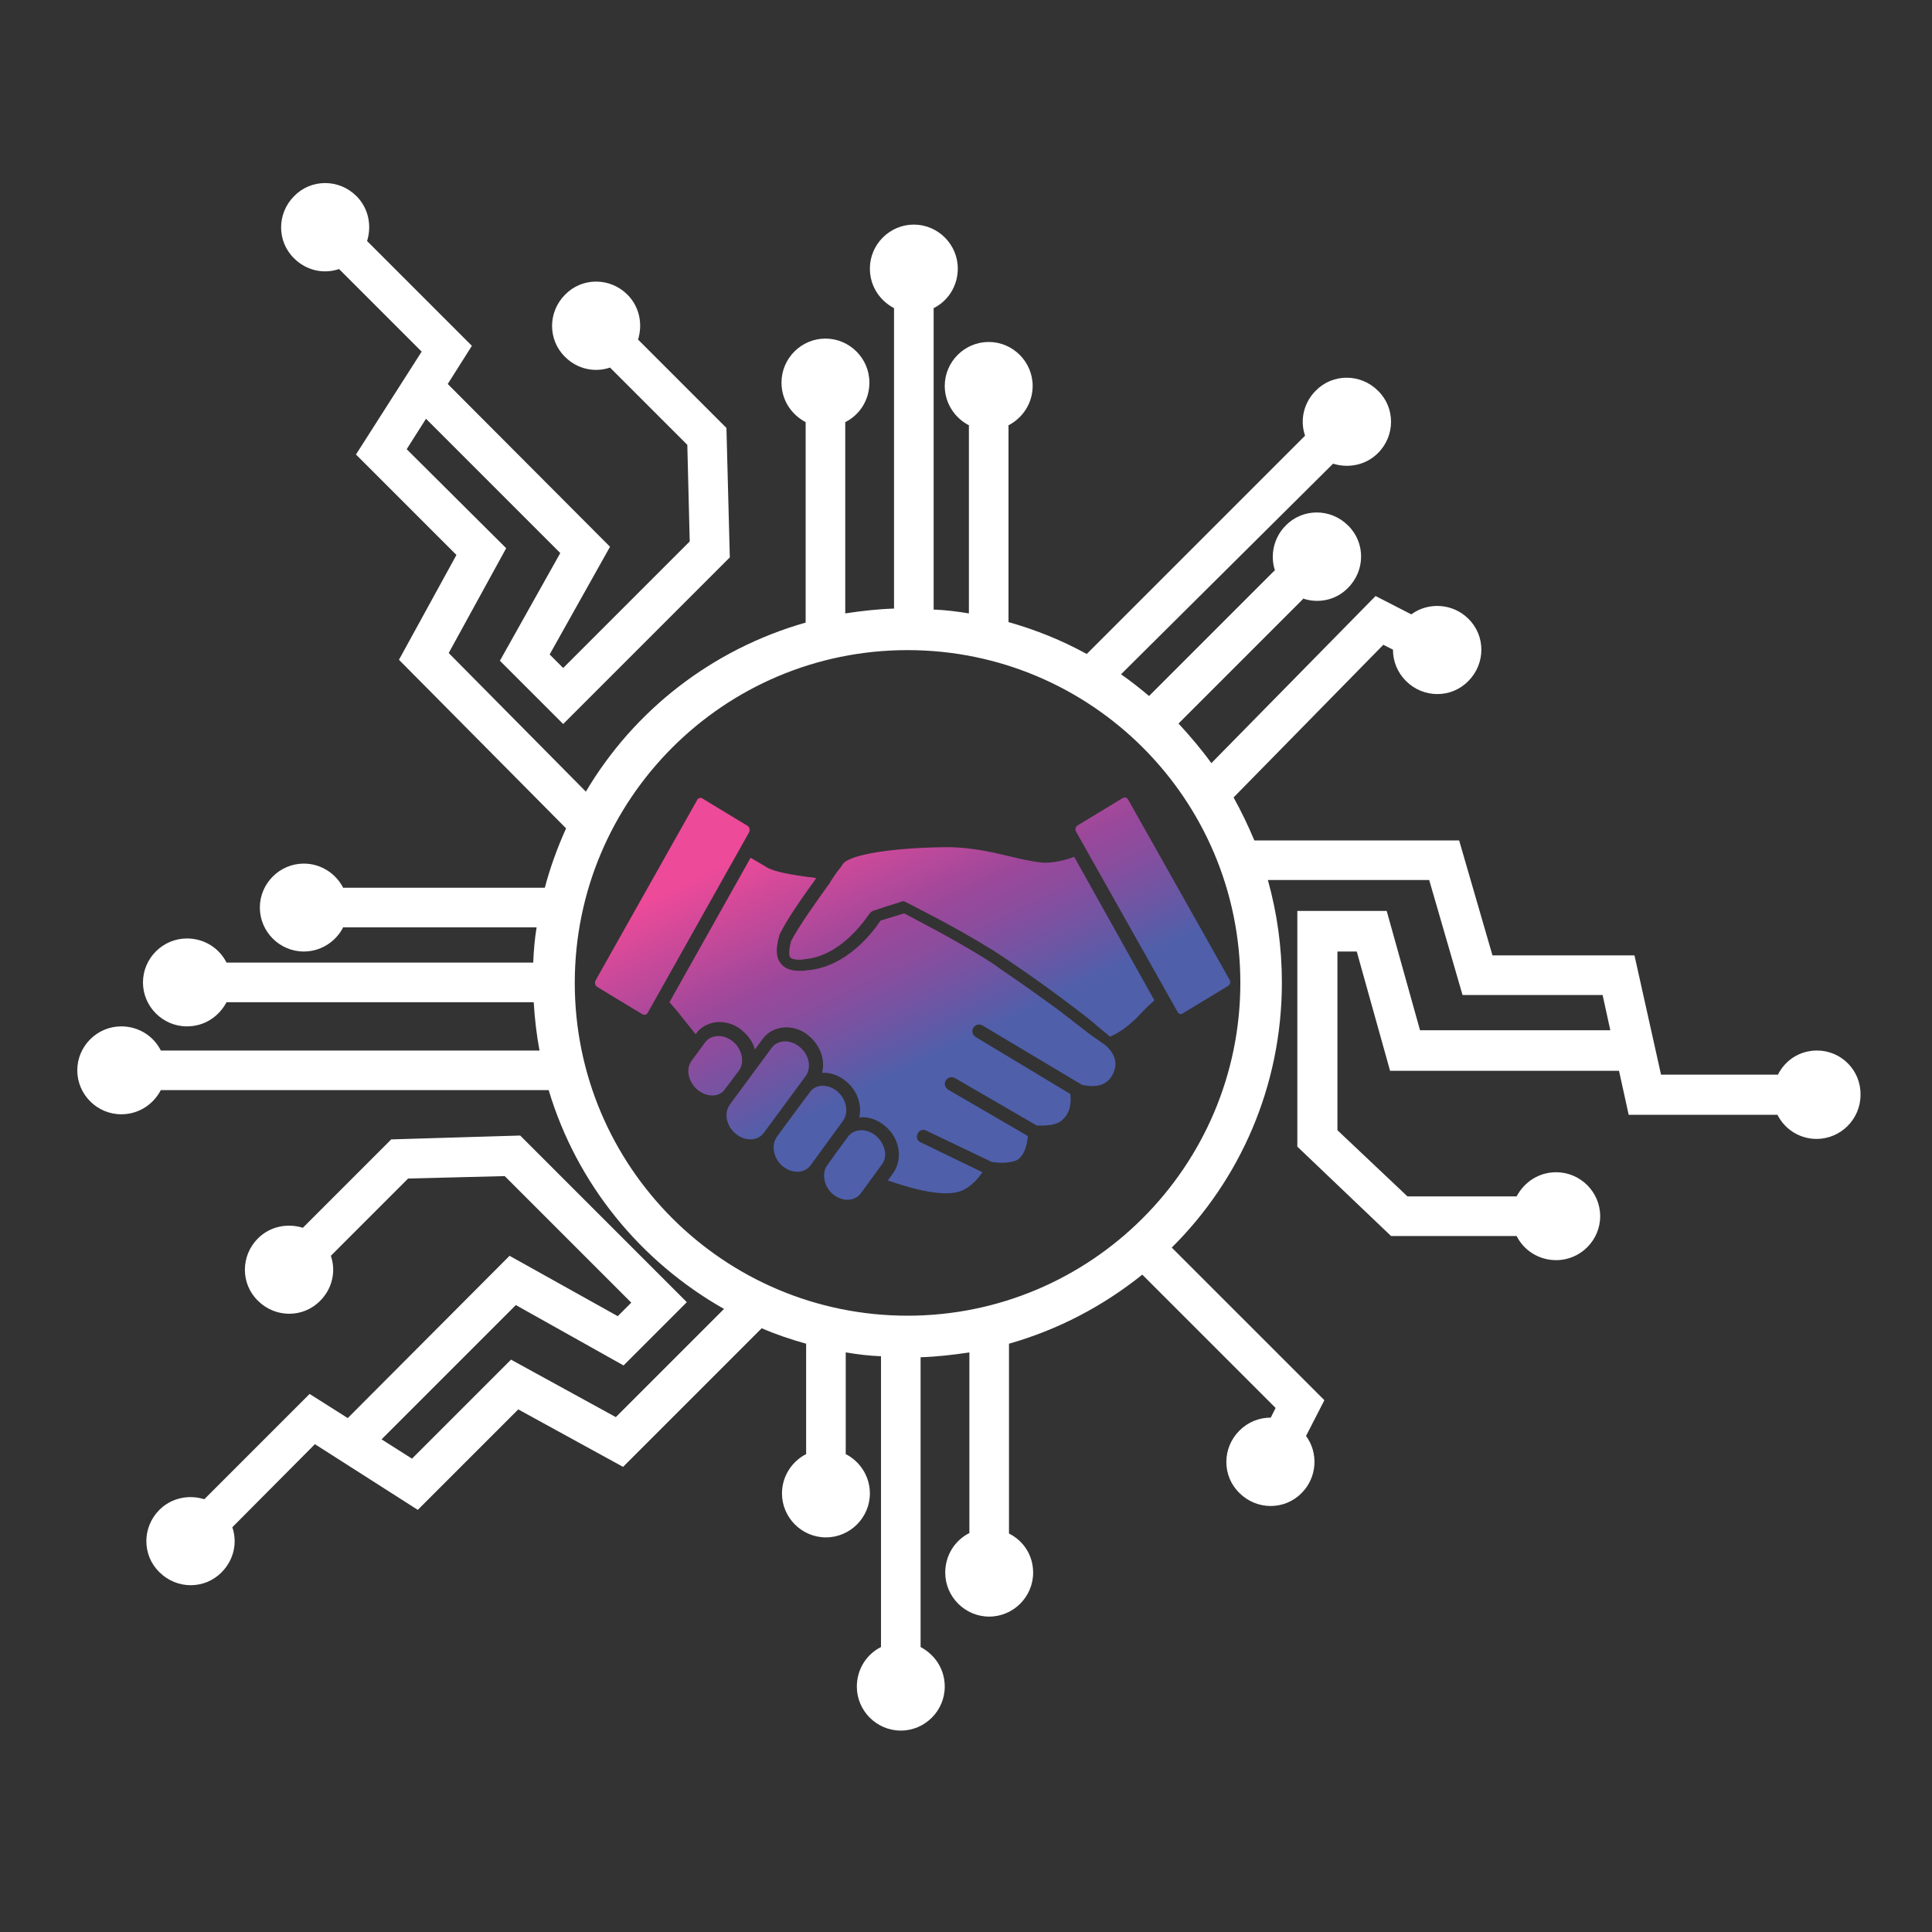 <?xml version="1.0" encoding="utf-8"?>
<!-- Generator: Adobe Illustrator 28.0.0, SVG Export Plug-In . SVG Version: 6.00 Build 0)  -->
<svg version="1.1" id="Calque_1" xmlns="http://www.w3.org/2000/svg" xmlns:xlink="http://www.w3.org/1999/xlink" x="0px" y="0px"
	 viewBox="0 0 400 400" style="enable-background:new 0 0 400 400;" xml:space="preserve">
<rect x="0" y="0" width="400" height="400" fill="#333333" stroke="none"/>
<style type="text/css">
	.st0{fill:#FFFFFF;}
	.st1{fill:url(#SVGID_1_);}
	.st2{fill:url(#SVGID_00000082346683777020441510000011309799097559860887_);}
	.st3{fill:url(#SVGID_00000117656609855505324840000005887122387756989829_);}
	.st4{fill:url(#SVGID_00000060003463403653226510000003122318865207153796_);}
	.st5{fill:url(#SVGID_00000089572183676157983470000013747756406975696572_);}
	.st6{fill:url(#SVGID_00000075125757437824481570000010975316900325853370_);}
	.st7{fill:url(#SVGID_00000173123547035312428640000000781854161740444335_);}
	.st8{fill:url(#SVGID_00000030461130357782116620000015635428359159234192_);}
</style>
<g>
	<path class="st0" d="M376.2,217.5c-3.6,0-6.6,2-8.1,5h-24.2l-5.5-24.7H309l-6.9-23.8h-42.4c-1.3-3.1-2.7-6-4.3-8.9l31-31.6l2,1
		c0,2.4,0.9,4.7,2.7,6.5c3.6,3.6,9.4,3.6,12.9,0c3.6-3.6,3.6-9.4,0-12.9c-3.2-3.2-8.3-3.5-11.8-0.9l-7.4-3.8l-34,34.6
		c-2.1-2.9-4.4-5.6-6.8-8.2l25.8-25.8l-0.1-0.1c3.2,1.1,6.9,0.4,9.4-2.2c3.6-3.6,3.6-9.4,0-12.9c-3.6-3.6-9.4-3.6-12.9,0
		c-2.5,2.5-3.3,6.2-2.2,9.4l-0.1-0.1l-26,26c-1.9-1.6-3.8-3.1-5.8-4.5L276,96c3.2,1,6.8,0.3,9.3-2.2c3.6-3.6,3.6-9.4,0-12.9
		c-3.6-3.6-9.4-3.6-12.9,0c-2.5,2.5-3.3,6.1-2.2,9.3L225,135.4c-5.1-2.8-10.5-5-16.2-6.6V88.1h-0.1c3-1.5,5.1-4.6,5.1-8.2
		c0-5-4.1-9.1-9.1-9.1s-9.1,4.1-9.1,9.1c0,3.6,2.1,6.7,5.1,8.2h-0.1V127c-2.4-0.4-4.8-0.7-7.3-0.8V63.8c3-1.5,5-4.6,5-8.2
		c0-5-4.1-9.1-9.1-9.1s-9.1,4.1-9.1,9.1c0,3.6,2,6.6,5,8.2V126c-3.4,0.1-6.8,0.5-10.1,1V87.4c3-1.5,5-4.6,5-8.2c0-5-4.1-9.1-9.1-9.1
		s-9.1,4.1-9.1,9.1c0,3.6,2,6.6,5,8.2v41.5c-19.3,5.5-35.5,18.1-45.5,35l-28.4-28.7l11.9-21.7L84.2,93l4-6.3l27.8,27.8l-12.5,22.3
		l13.1,13.1l34.5-34.5l-0.7-26.8l-18.3-18.3c1-3.2,0.3-6.8-2.2-9.3c-3.6-3.6-9.4-3.6-12.9,0c-3.6,3.6-3.6,9.4,0,12.9
		c2.5,2.5,6.1,3.3,9.3,2.2l16,16l0.5,20l-26.2,26.2l-2.8-2.8l12.5-22.3L92.7,79.5l5-7.9L76,49.9c1-3.2,0.3-6.8-2.2-9.3
		c-3.6-3.6-9.4-3.6-12.9,0c-3.6,3.6-3.6,9.4,0,12.9c2.5,2.5,6.1,3.3,9.3,2.2l17.1,17.1L73.7,94.1l20.8,20.8l-11.9,21.7l34.6,34.9
		c-1.8,4-3.3,8.1-4.4,12.3H71.1v0.1c-1.5-3-4.6-5.1-8.2-5.1c-5,0-9.1,4.1-9.1,9.1s4.1,9.1,9.1,9.1c3.6,0,6.7-2.1,8.2-5.1v0.1h40
		c-0.4,2.4-0.6,4.8-0.7,7.3H46.9c-1.5-3-4.6-5-8.2-5c-5,0-9.1,4.1-9.1,9.1s4.1,9.1,9.1,9.1c3.6,0,6.6-2,8.2-5h63.6
		c0.2,3.4,0.6,6.8,1.2,10H33.3c-1.5-3-4.6-5-8.2-5c-5,0-9.1,4.1-9.1,9.1s4.1,9.1,9.1,9.1c3.6,0,6.6-2,8.2-5h80.3
		c5.8,19.4,19,35.5,36.3,45.3l-22.4,22.4l-21.7-11.9L85.3,302l-6.3-4l27.8-27.8l22.3,12.5l13.1-13.1l-34.5-34.5L81,235.9l-18.3,18.3
		c-3.2-1-6.8-0.3-9.3,2.2c-3.6,3.6-3.6,9.4,0,12.9c3.6,3.6,9.4,3.6,12.9,0c2.5-2.5,3.3-6.1,2.2-9.3l16-16l20-0.5l26.2,26.2l-2.8,2.8
		L105.5,260L72,293.6l-7.9-5l-21.8,21.8c-3.2-1-6.8-0.3-9.3,2.2c-3.6,3.6-3.6,9.4,0,12.9c3.6,3.6,9.4,3.6,12.9,0
		c2.5-2.5,3.3-6.1,2.2-9.3L65.2,299l21.3,13.6l20.8-20.8l21.7,11.9l28.7-28.7c3,1.3,6,2.3,9.2,3.2V301h0.1c-3,1.5-5.1,4.6-5.1,8.2
		c0,5,4.1,9.1,9.1,9.1s9.1-4.1,9.1-9.1c0-3.6-2.1-6.7-5.1-8.2h0.1v-21c2.4,0.4,4.8,0.7,7.3,0.8V341c-3,1.5-5,4.6-5,8.2
		c0,5,4.1,9.1,9.1,9.1s9.1-4.1,9.1-9.1c0-3.6-2-6.6-5-8.2v-60c3.4-0.1,6.8-0.5,10.1-1v37.4c-3,1.5-5,4.6-5,8.2c0,5,4.1,9.1,9.1,9.1
		s9.1-4.1,9.1-9.1c0-3.6-2-6.6-5-8.1v-39.3c10.2-2.9,19.5-7.8,27.6-14.3l27.6,27.6l-1,2c-2.4,0-4.7,0.9-6.5,2.7
		c-3.6,3.6-3.6,9.4,0,12.9c3.6,3.6,9.4,3.6,12.9,0c3.2-3.2,3.5-8.3,0.9-11.8l3.8-7.4l-31.6-31.6c14.1-14,22.8-33.4,22.8-54.9
		c0-7.3-1-14.4-2.9-21.2h33.4l6.9,23.8h29l1.6,7.3H294l-6.9-24.7h-18.5v48.8l19.4,18.5h26c1.5,3,4.6,5,8.2,5c5,0,9.1-4.1,9.1-9.1
		s-4.1-9.1-9.1-9.1c-3.6,0-6.6,2-8.2,5h-22.6L276.9,234v-37h4l6.9,24.7h47.4l2,9.1H368c1.5,3,4.6,5,8.1,5c5,0,9.1-4.1,9.1-9.1
		C385.3,221.6,381.2,217.5,376.2,217.5z M187.9,272.4c-38,0-68.9-30.8-68.9-68.9c0-38,30.8-68.9,68.9-68.9c38,0,68.9,30.8,68.9,68.9
		C256.8,241.5,225.9,272.4,187.9,272.4z"/>
	<g>
		<g>
			
				<linearGradient id="SVGID_1_" gradientUnits="userSpaceOnUse" x1="204.689" y1="145.793" x2="164.637" y2="229.498" gradientTransform="matrix(1 0 0 -1 0 401.276)">
				<stop  offset="0" style="stop-color:#4F5FAA"/>
				<stop  offset="0.411" style="stop-color:#4F5FAA"/>
				<stop  offset="0.457" style="stop-color:#5D5BA7"/>
				<stop  offset="0.625" style="stop-color:#8A4D9E"/>
				<stop  offset="0.71" style="stop-color:#9B489A"/>
				<stop  offset="1" style="stop-color:#ED4A99"/>
			</linearGradient>
			<path class="st1" d="M225.6,214.1c-1.8-1.4-4-3.1-6.2-4.8c-3-2.2-7-5.1-12.3-8.7c-0.6-0.5-1.3-0.9-2-1.4
				c-0.4-0.2-0.7-0.5-1.1-0.7c-6.7-4.2-14.8-8.3-16.8-9.4l-4.9,1.5c-1.3,2-6.9,9.7-15.3,10.3c-0.5,0.1-0.9,0.1-1.4,0.1
				c-1.9,0-3.2-0.5-4-1.6c-1-1.3-1-3.1-0.2-5.9c0-0.1,0.1-0.2,0.1-0.2c1.5-3.1,4.7-7.6,7.5-11.5c-0.5-0.1-1.1-0.2-1.6-0.2
				c-3.4-0.5-6.8-1-8.6-2c-0.8-0.5-2-1.2-3.4-2l-16.8,29.9l1.4,1.6c0.1,0.1,1.7,2.1,4,5l0.1-0.1c1.1-1.5,2.9-2.4,4.9-2.4
				c1.6,0,3.4,0.6,4.7,1.8c1.3,1.1,2.2,2.4,2.6,3.9l1.6-2.2c1.1-1.5,2.9-2.4,4.9-2.4c1.6,0,3.4,0.6,4.7,1.8c2.3,1.9,3.4,4.9,2.7,7.6
				c0.1,0,0.2,0,0.3,0c1.6,0,3.3,0.6,4.7,1.8c2.3,1.9,3.3,4.9,2.7,7.5c0.2,0,0.4-0.1,0.6-0.1c1.6,0,3.3,0.6,4.7,1.8
				c3.1,2.5,3.8,6.9,1.7,9.8l-1.1,1.5c4.9,1.7,7.8,2.2,7.8,2.2c0.1,0,0.1,0,0.1,0c1.4,0.3,5.5,1,7.9-0.3c1.7-0.9,3-2.4,3.8-3.6
				l-12.8-6.2c-0.7-0.3-1-1.1-0.6-1.8c0.3-0.7,1.1-1,1.8-0.6l13.6,6.5c0.1,0,0.2,0,0.3,0c0.9,0.2,3.6,0.3,5-0.5
				c1.6-1.1,2-3.6,2.1-4.9l-16.5-9.6c-0.6-0.4-0.9-1.2-0.5-1.9c0.4-0.6,1.2-0.9,1.9-0.5l16.9,9.8c1.2,0.1,3.9,0.1,5.2-1
				c2.2-1.8,1.9-4.6,1.8-5.5l-19.6-11.8c-0.6-0.4-0.9-1.2-0.5-1.9c0.4-0.6,1.2-0.9,1.9-0.5l20.6,12.3c1.4,0.3,4.7,0.9,6.3-2
				c1.2-2.2,0.7-4.2-1.3-6.1L225.6,214.1z"/>
			
				<linearGradient id="SVGID_00000088098045630950171060000013763011610034771101_" gradientUnits="userSpaceOnUse" x1="179.076" y1="133.538" x2="139.024" y2="217.242" gradientTransform="matrix(1 0 0 -1 0 401.276)">
				<stop  offset="0" style="stop-color:#4F5FAA"/>
				<stop  offset="0.411" style="stop-color:#4F5FAA"/>
				<stop  offset="0.457" style="stop-color:#5D5BA7"/>
				<stop  offset="0.625" style="stop-color:#8A4D9E"/>
				<stop  offset="0.71" style="stop-color:#9B489A"/>
				<stop  offset="1" style="stop-color:#ED4A99"/>
			</linearGradient>
			<path style="fill:url(#SVGID_00000088098045630950171060000013763011610034771101_);" d="M166.8,222.8c1.3-1.8,0.7-4.5-1.3-6.1
				c-0.9-0.7-1.9-1.1-3-1.1c-1.1,0-2.1,0.5-2.7,1.3l-8.7,11.8c-1.3,1.8-0.7,4.5,1.3,6.1c0.9,0.7,1.9,1.1,3,1.1
				c1.1,0,2.1-0.5,2.7-1.3l0,0L166.8,222.8z"/>
			
				<linearGradient id="SVGID_00000098221031323555570240000015585315121748680124_" gradientUnits="userSpaceOnUse" x1="183.083" y1="135.455" x2="143.031" y2="219.159" gradientTransform="matrix(1 0 0 -1 0 401.276)">
				<stop  offset="0" style="stop-color:#4F5FAA"/>
				<stop  offset="0.411" style="stop-color:#4F5FAA"/>
				<stop  offset="0.457" style="stop-color:#5D5BA7"/>
				<stop  offset="0.625" style="stop-color:#8A4D9E"/>
				<stop  offset="0.71" style="stop-color:#9B489A"/>
				<stop  offset="1" style="stop-color:#ED4A99"/>
			</linearGradient>
			<path style="fill:url(#SVGID_00000098221031323555570240000015585315121748680124_);" d="M173.3,225.9c-0.9-0.7-1.9-1.1-3-1.1
				c-0.9,0-1.6,0.3-2.3,0.9c-0.2,0.2-7.2,9.7-7.2,9.7c-0.1,0.1-0.1,0.2-0.1,0.2c-0.1,0.2-0.2,0.4-0.3,0.6c-0.6,1.7,0,3.9,1.7,5.3
				c0.9,0.7,1.9,1.1,3,1.1c1.1,0,2.1-0.5,2.7-1.3l6.7-9.2C175.8,230.3,175.3,227.6,173.3,225.9z"/>
			
				<linearGradient id="SVGID_00000120553858324434838680000014415193227474671549_" gradientUnits="userSpaceOnUse" x1="187.658" y1="137.644" x2="147.606" y2="221.349" gradientTransform="matrix(1 0 0 -1 0 401.276)">
				<stop  offset="0" style="stop-color:#4F5FAA"/>
				<stop  offset="0.411" style="stop-color:#4F5FAA"/>
				<stop  offset="0.457" style="stop-color:#5D5BA7"/>
				<stop  offset="0.625" style="stop-color:#8A4D9E"/>
				<stop  offset="0.71" style="stop-color:#9B489A"/>
				<stop  offset="1" style="stop-color:#ED4A99"/>
			</linearGradient>
			<path style="fill:url(#SVGID_00000120553858324434838680000014415193227474671549_);" d="M181.3,235.1c-0.9-0.7-1.9-1.1-3-1.1
				c-1.1,0-2.1,0.5-2.7,1.3c0,0-4.7,6.3-4.7,6.6c-0.7,1.7-0.1,4,1.6,5.4c0.9,0.7,1.9,1.1,3,1.1c1.1,0,2.1-0.5,2.7-1.3l4.3-5.9
				C183.9,239.5,183.3,236.8,181.3,235.1z"/>
			
				<linearGradient id="SVGID_00000062891381055054424880000000901861545925914798_" gradientUnits="userSpaceOnUse" x1="172.24" y1="130.267" x2="132.188" y2="213.971" gradientTransform="matrix(1 0 0 -1 0 401.276)">
				<stop  offset="0" style="stop-color:#4F5FAA"/>
				<stop  offset="0.411" style="stop-color:#4F5FAA"/>
				<stop  offset="0.457" style="stop-color:#5D5BA7"/>
				<stop  offset="0.625" style="stop-color:#8A4D9E"/>
				<stop  offset="0.71" style="stop-color:#9B489A"/>
				<stop  offset="1" style="stop-color:#ED4A99"/>
			</linearGradient>
			<path style="fill:url(#SVGID_00000062891381055054424880000000901861545925914798_);" d="M153.1,221.5c1.1-1.7,0.5-4.4-1.4-5.9
				c-0.9-0.7-1.9-1.1-3-1.1c-1.1,0-2.1,0.5-2.7,1.3l-2.8,3.8c-1.3,1.7-0.7,4.5,1.3,6.1c0.9,0.7,1.9,1.1,3,1.1c0.9,0,1.6-0.3,2.2-0.8
				C149.9,225.8,153.1,221.5,153.1,221.5z"/>
			
				<linearGradient id="SVGID_00000146484333053762897090000011833300437392048787_" gradientUnits="userSpaceOnUse" x1="222.595" y1="154.361" x2="182.542" y2="238.066" gradientTransform="matrix(1 0 0 -1 0 401.276)">
				<stop  offset="0" style="stop-color:#4F5FAA"/>
				<stop  offset="0.411" style="stop-color:#4F5FAA"/>
				<stop  offset="0.457" style="stop-color:#5D5BA7"/>
				<stop  offset="0.625" style="stop-color:#8A4D9E"/>
				<stop  offset="0.71" style="stop-color:#9B489A"/>
				<stop  offset="1" style="stop-color:#ED4A99"/>
			</linearGradient>
			<path style="fill:url(#SVGID_00000146484333053762897090000011833300437392048787_);" d="M215.8,178.6c-1.8-0.2-3.9-0.6-6.3-1.2
				c-3.8-0.9-8.4-2-13.3-2h-0.3c-11,0.1-20,1.5-21.4,3.5c-0.3,0.5-0.7,1-1.1,1.5c-0.3,0.4-0.6,0.8-0.9,1.3c-0.2,0.3-0.5,0.7-0.7,1.1
				c-2.8,3.9-6.3,8.8-8,12c-0.6,2.3-0.4,3.1-0.2,3.4c0.3,0.4,1.2,0.5,1.8,0.5c0.3,0,0.7,0,1.1-0.1c8.1-0.6,13.4-9.4,13.5-9.4
				c0.2-0.3,0.5-0.5,0.7-0.6l2.7-0.9l3.2-1c0.1-0.1,0.3-0.1,0.4-0.1c0.2,0,0.4,0.1,0.6,0.2c0.1,0.1,9.7,4.8,17.4,9.6
				c0.6,0.3,1.1,0.7,1.6,1c0.6,0.4,1.2,0.8,1.8,1.2c5.2,3.5,9.2,6.4,12.1,8.6c4.3,3.2,6.4,4.9,6.5,5.1l0,0l2.8,2.3c0,0,0,0,0.1,0
				c0.9-0.4,2.7-1.3,4.6-3.1c0.9-0.7,1.4-1.4,2-2c0.7-0.7,1.4-1.4,2.4-2.3l0.1-0.1l-16.6-29.7C220.3,178.2,217.9,178.7,215.8,178.6z
				"/>
			
				<linearGradient id="SVGID_00000067220115564172294830000000734650383500567198_" gradientUnits="userSpaceOnUse" x1="177.888" y1="132.969" x2="137.836" y2="216.674" gradientTransform="matrix(1 0 0 -1 0 401.276)">
				<stop  offset="0" style="stop-color:#4F5FAA"/>
				<stop  offset="0.411" style="stop-color:#4F5FAA"/>
				<stop  offset="0.457" style="stop-color:#5D5BA7"/>
				<stop  offset="0.625" style="stop-color:#8A4D9E"/>
				<stop  offset="0.71" style="stop-color:#9B489A"/>
				<stop  offset="1" style="stop-color:#ED4A99"/>
			</linearGradient>
			<path style="fill:url(#SVGID_00000067220115564172294830000000734650383500567198_);" d="M155.1,172.3c0.2-0.5,0.1-1-0.3-1.3
				l-9.4-5.7c-0.1-0.1-0.2-0.1-0.4-0.1c-0.3,0-0.6,0.2-0.7,0.5l-21,37.3c-0.2,0.5-0.1,1,0.3,1.3l9.4,5.7c0.4,0.2,0.9,0.1,1.1-0.3
				L155.1,172.3z"/>
			
				<linearGradient id="SVGID_00000097479130258990350610000014326377353729113262_" gradientUnits="userSpaceOnUse" x1="258.808" y1="171.689" x2="218.756" y2="255.394" gradientTransform="matrix(1 0 0 -1 0 401.276)">
				<stop  offset="0" style="stop-color:#4F5FAA"/>
				<stop  offset="0.411" style="stop-color:#4F5FAA"/>
				<stop  offset="0.457" style="stop-color:#5D5BA7"/>
				<stop  offset="0.625" style="stop-color:#8A4D9E"/>
				<stop  offset="0.71" style="stop-color:#9B489A"/>
				<stop  offset="1" style="stop-color:#ED4A99"/>
			</linearGradient>
			<path style="fill:url(#SVGID_00000097479130258990350610000014326377353729113262_);" d="M254.6,202.9l-21-37.3
				c-0.2-0.3-0.4-0.5-0.7-0.5c-0.1,0-0.3,0.1-0.4,0.1l-9.4,5.7c-0.4,0.2-0.6,0.9-0.3,1.3l21,37.3c0.2,0.4,0.7,0.6,1.1,0.3l9.4-5.7
				C254.7,203.9,254.8,203.3,254.6,202.9z"/>
		</g>
	</g>
</g>
</svg>
